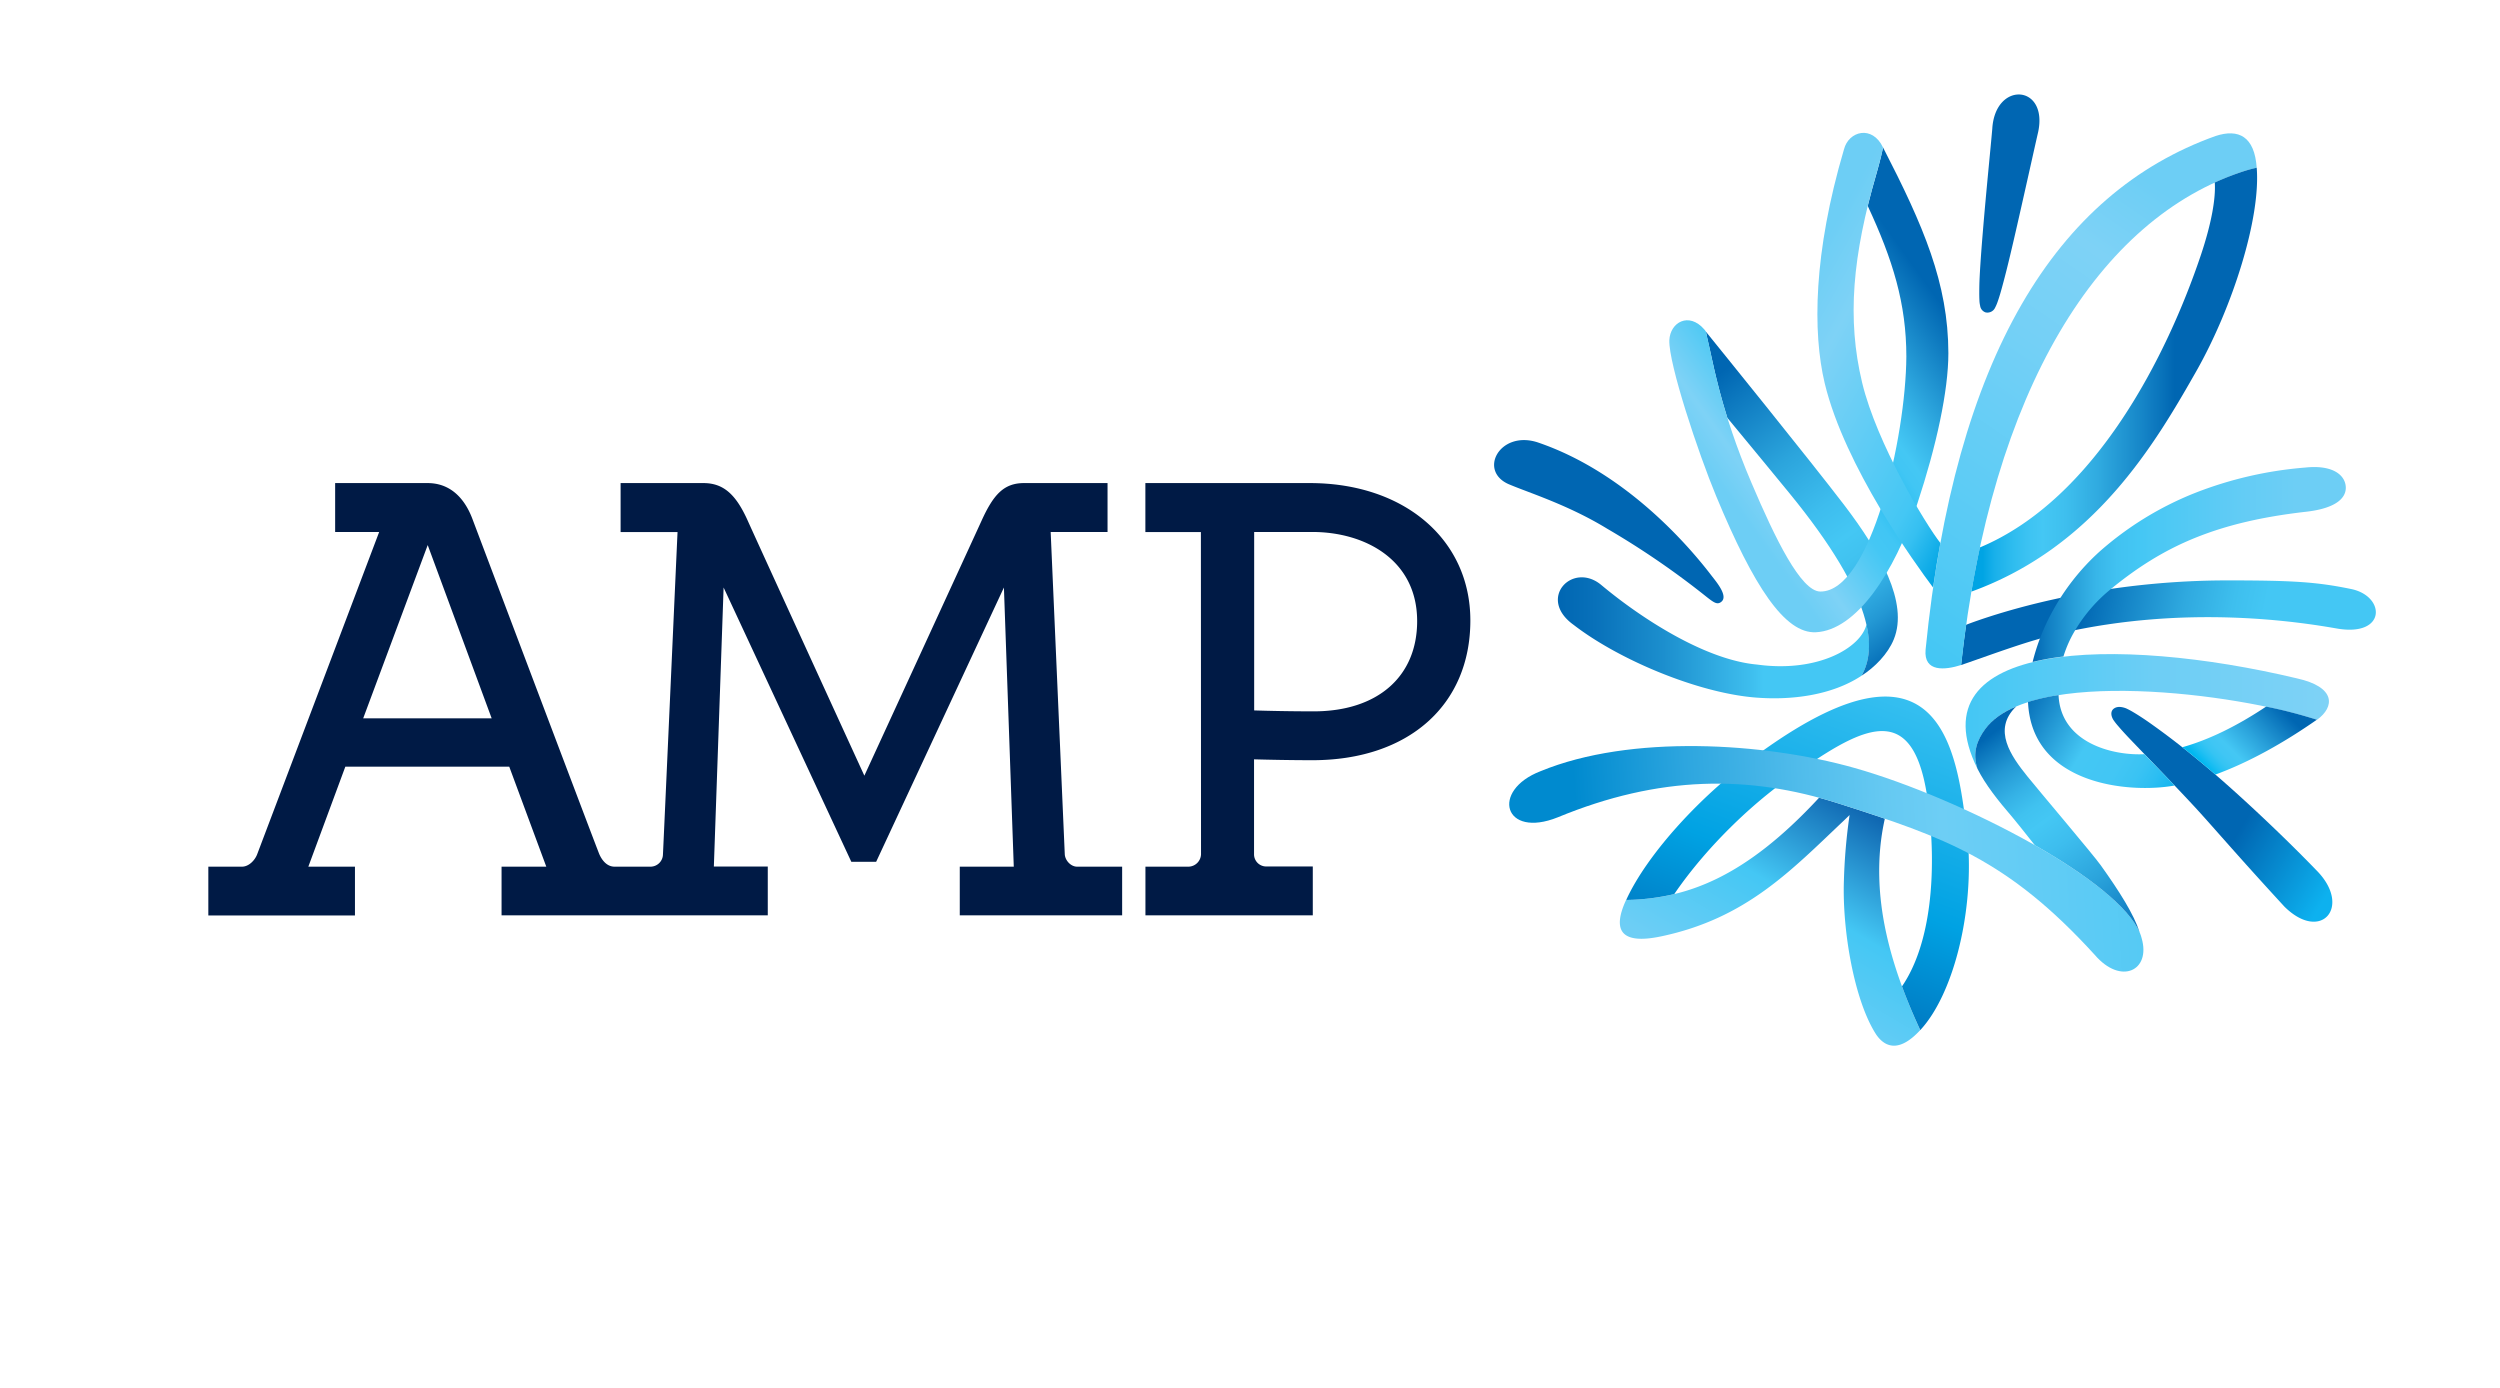 <svg xmlns="http://www.w3.org/2000/svg" xmlns:xlink="http://www.w3.org/1999/xlink" viewBox="0 0 1200 666.34"><defs><style>.cls-1{fill:#001a45;}.cls-2{fill:url(#linear-gradient);}.cls-3{fill:url(#linear-gradient-2);}.cls-4{fill:url(#linear-gradient-3);}.cls-5{fill:url(#linear-gradient-4);}.cls-6{fill:url(#linear-gradient-5);}.cls-7{fill:url(#linear-gradient-6);}.cls-8{fill:url(#linear-gradient-7);}.cls-9{fill:url(#linear-gradient-8);}.cls-10{fill:url(#linear-gradient-9);}.cls-11{fill:url(#linear-gradient-10);}.cls-12{fill:url(#linear-gradient-11);}.cls-13{fill:url(#linear-gradient-12);}.cls-14{fill:url(#linear-gradient-13);}.cls-15{fill:url(#linear-gradient-14);}.cls-16{fill:url(#linear-gradient-15);}.cls-17{fill:url(#linear-gradient-16);}.cls-18{fill:url(#linear-gradient-17);}.cls-19{fill:url(#linear-gradient-18);}</style><linearGradient id="linear-gradient" x1="894.65" y1="9378.83" x2="841.38" y2="9288.65" gradientTransform="matrix(1, 0, 0, -1, 0, 9768.34)" gradientUnits="userSpaceOnUse"><stop offset="0" stop-color="#1068b2"/><stop offset="0.5" stop-color="#44c7f4"/><stop offset="1" stop-color="#6dcef5"/></linearGradient><linearGradient id="linear-gradient-2" x1="747.76" y1="9462.23" x2="897.15" y2="9462.23" gradientTransform="matrix(1, 0, 0, -1, 0, 9768.34)" gradientUnits="userSpaceOnUse"><stop offset="0" stop-color="#0066b2"/><stop offset="0.12" stop-color="#0871ba"/><stop offset="0.34" stop-color="#1c8fce"/><stop offset="0.62" stop-color="#3ebeee"/><stop offset="0.66" stop-color="#44c7f4"/><stop offset="1" stop-color="#44c7f4"/></linearGradient><linearGradient id="linear-gradient-3" x1="816.81" y1="9582.79" x2="913.45" y2="9452.56" gradientTransform="matrix(1, 0, 0, -1, 0, 9768.34)" gradientUnits="userSpaceOnUse"><stop offset="0" stop-color="#0066b2"/><stop offset="0.1" stop-color="#0e7ac0"/><stop offset="0.32" stop-color="#2ba4dc"/><stop offset="0.5" stop-color="#3dbdee"/><stop offset="0.61" stop-color="#44c7f4"/><stop offset="0.68" stop-color="#40c2f0"/><stop offset="0.76" stop-color="#35b2e6"/><stop offset="0.86" stop-color="#2398d4"/><stop offset="0.96" stop-color="#0a75bc"/><stop offset="1" stop-color="#0066b2"/></linearGradient><linearGradient id="linear-gradient-4" x1="868.78" y1="9345.76" x2="897.56" y2="9449.49" gradientTransform="matrix(1, 0, 0, -1, 0, 9768.34)" gradientUnits="userSpaceOnUse"><stop offset="0.2" stop-color="#0db1ef"/><stop offset="0.8" stop-color="#0066b2"/></linearGradient><linearGradient id="linear-gradient-5" x1="95.26" y1="9929.75" x2="207.75" y2="9862.16" gradientTransform="matrix(1, 0, 0, -1, 0, 9768.34)" gradientUnits="userSpaceOnUse"><stop offset="0.2" stop-color="#0871ba"/><stop offset="0.8" stop-color="#0066b2"/></linearGradient><linearGradient id="linear-gradient-6" x1="824.66" y1="9533.65" x2="985.76" y2="9649" gradientTransform="matrix(1, 0, 0, -1, 0, 9768.34)" gradientUnits="userSpaceOnUse"><stop offset="0.01" stop-color="#6dcef5"/><stop offset="0.08" stop-color="#7ed2f6"/><stop offset="0.2" stop-color="#4fc9f4"/><stop offset="0.23" stop-color="#44c7f4"/><stop offset="0.27" stop-color="#41c6f4"/><stop offset="0.29" stop-color="#39c3f3"/><stop offset="0.31" stop-color="#2bbdf2"/><stop offset="0.32" stop-color="#17b6f0"/><stop offset="0.34" stop-color="#00adee"/><stop offset="0.35" stop-color="#17b6f0"/><stop offset="0.36" stop-color="#2bbdf2"/><stop offset="0.37" stop-color="#39c3f3"/><stop offset="0.39" stop-color="#41c6f4"/><stop offset="0.42" stop-color="#44c7f4"/><stop offset="0.49" stop-color="#35b2e6"/><stop offset="0.64" stop-color="#0f7bc0"/><stop offset="0.7" stop-color="#0066b2"/><stop offset="1" stop-color="#0066b2"/></linearGradient><linearGradient id="linear-gradient-7" x1="941.12" y1="9486.21" x2="1131.17" y2="9448.07" gradientTransform="matrix(1, 0, 0, -1, 0, 9768.34)" gradientUnits="userSpaceOnUse"><stop offset="0" stop-color="#0066b2"/><stop offset="0.3" stop-color="#0066b2"/><stop offset="0.41" stop-color="#1585c7"/><stop offset="0.55" stop-color="#2fa9df"/><stop offset="0.67" stop-color="#3ebfee"/><stop offset="0.75" stop-color="#44c7f4"/></linearGradient><linearGradient id="linear-gradient-8" x1="907.44" y1="9465.88" x2="1074.5" y2="9708.84" gradientTransform="matrix(1, 0, 0, -1, 0, 9768.34)" gradientUnits="userSpaceOnUse"><stop offset="0" stop-color="#44c7f4"/><stop offset="0.21" stop-color="#59cbf5"/><stop offset="0.52" stop-color="#74d0f6"/><stop offset="0.7" stop-color="#7ed2f6"/><stop offset="0.84" stop-color="#6dcef5"/><stop offset="1" stop-color="#6dcef5"/></linearGradient><linearGradient id="linear-gradient-9" x1="972.48" y1="9562.23" x2="809.8" y2="9652.14" gradientTransform="matrix(1, 0, 0, -1, 0, 9768.34)" gradientUnits="userSpaceOnUse"><stop offset="0.01" stop-color="#00a4e4"/><stop offset="0.05" stop-color="#11ade8"/><stop offset="0.12" stop-color="#36c0f1"/><stop offset="0.17" stop-color="#44c7f4"/><stop offset="0.55" stop-color="#7ed2f6"/><stop offset="0.69" stop-color="#6dcef5"/><stop offset="1" stop-color="#6dcef5"/></linearGradient><linearGradient id="linear-gradient-10" x1="943.48" y1="9426.84" x2="1117.89" y2="9426.84" gradientTransform="matrix(1, 0, 0, -1, 0, 9768.34)" gradientUnits="userSpaceOnUse"><stop offset="0" stop-color="#44c7f4"/><stop offset="0.3" stop-color="#5acbf5"/><stop offset="0.52" stop-color="#6dcef5"/><stop offset="1" stop-color="#7ed2f6"/></linearGradient><linearGradient id="linear-gradient-11" x1="841.91" y1="9272.86" x2="910.78" y2="9461.8" gradientTransform="matrix(1, 0, 0, -1, 0, 9768.34)" gradientUnits="userSpaceOnUse"><stop offset="0" stop-color="#0066b2"/><stop offset="0.4" stop-color="#00a2e3"/><stop offset="1" stop-color="#44c7f4"/></linearGradient><linearGradient id="linear-gradient-12" x1="983.44" y1="9114.96" x2="1321.18" y2="9114.96" gradientTransform="matrix(1, -0.06, -0.06, -1, 320.86, 9582.79)" gradientUnits="userSpaceOnUse"><stop offset="0" stop-color="#008acf"/><stop offset="0.16" stop-color="#2da6df"/><stop offset="0.32" stop-color="#50bceb"/><stop offset="0.44" stop-color="#65c9f2"/><stop offset="0.52" stop-color="#6dcef5"/><stop offset="1" stop-color="#44c7f4"/></linearGradient><linearGradient id="linear-gradient-13" x1="956.39" y1="9416.4" x2="1029.89" y2="9314.38" gradientTransform="matrix(1, 0, 0, -1, 0, 9768.34)" gradientUnits="userSpaceOnUse"><stop offset="0" stop-color="#0066b2"/><stop offset="0.04" stop-color="#0a75bc"/><stop offset="0.14" stop-color="#2398d4"/><stop offset="0.24" stop-color="#35b2e6"/><stop offset="0.32" stop-color="#40c2f0"/><stop offset="0.39" stop-color="#44c7f4"/><stop offset="0.5" stop-color="#3dbdee"/><stop offset="0.68" stop-color="#2ba4dc"/><stop offset="0.9" stop-color="#0e7ac0"/><stop offset="1" stop-color="#0066b2"/></linearGradient><linearGradient id="linear-gradient-14" x1="1019.26" y1="9403.86" x2="1131.05" y2="9336.69" gradientTransform="matrix(1, 0, 0, -1, 0, 9768.34)" gradientUnits="userSpaceOnUse"><stop offset="0.5" stop-color="#0066b2"/><stop offset="0.9" stop-color="#0db1ef"/></linearGradient><linearGradient id="linear-gradient-15" x1="966" y1="9431.45" x2="1044.29" y2="9384.56" gradientTransform="matrix(1, 0, 0, -1, 0, 9768.34)" gradientUnits="userSpaceOnUse"><stop offset="0" stop-color="#0066b2"/><stop offset="0.12" stop-color="#107dc2"/><stop offset="0.38" stop-color="#39b7e9"/><stop offset="0.45" stop-color="#44c7f4"/><stop offset="0.65" stop-color="#42c6f4"/><stop offset="0.76" stop-color="#3ac3f3"/><stop offset="0.85" stop-color="#2cbef2"/><stop offset="0.93" stop-color="#19b7f0"/><stop offset="1" stop-color="#00adee"/></linearGradient><linearGradient id="linear-gradient-16" x1="1060.66" y1="9397.75" x2="1096.6" y2="9432.56" gradientTransform="matrix(1, 0, 0, -1, 0, 9768.34)" gradientUnits="userSpaceOnUse"><stop offset="0.01" stop-color="#00b8f1"/><stop offset="0.03" stop-color="#0abaf1"/><stop offset="0.09" stop-color="#23c0f3"/><stop offset="0.15" stop-color="#36c4f3"/><stop offset="0.22" stop-color="#40c6f4"/><stop offset="0.3" stop-color="#44c7f4"/><stop offset="0.55" stop-color="#2aa2db"/><stop offset="0.92" stop-color="#0066b2"/></linearGradient><linearGradient id="linear-gradient-17" x1="1083.41" y1="9586.09" x2="946.27" y2="9586.09" gradientTransform="matrix(1, 0, 0, -1, 0, 9768.34)" gradientUnits="userSpaceOnUse"><stop offset="0" stop-color="#0066b2"/><stop offset="0.29" stop-color="#0066b2"/><stop offset="0.4" stop-color="#1585c7"/><stop offset="0.55" stop-color="#2fa9df"/><stop offset="0.67" stop-color="#3ebfee"/><stop offset="0.75" stop-color="#44c7f4"/><stop offset="0.79" stop-color="#3fc4f3"/><stop offset="0.85" stop-color="#30bdef"/><stop offset="0.92" stop-color="#18b0ea"/><stop offset="0.96" stop-color="#00a4e4"/></linearGradient><linearGradient id="linear-gradient-18" x1="975.66" y1="9497.37" x2="1125.99" y2="9497.37" gradientTransform="matrix(1, 0, 0, -1, 0, 9768.34)" gradientUnits="userSpaceOnUse"><stop offset="0" stop-color="#0066b2"/><stop offset="0.05" stop-color="#117fc3"/><stop offset="0.13" stop-color="#279ed8"/><stop offset="0.2" stop-color="#37b5e8"/><stop offset="0.27" stop-color="#41c2f1"/><stop offset="0.34" stop-color="#44c7f4"/><stop offset="0.39" stop-color="#4ac8f4"/><stop offset="0.67" stop-color="#63ccf5"/><stop offset="0.84" stop-color="#6dcef5"/><stop offset="0.99" stop-color="#6dcef5"/></linearGradient></defs><title>AMP</title><g id="logos--lender--au--amp" class="logos logos--lender logos--lender--au logos--lender--au--amp"><path class="cls-1" d="M538.61,439.37H460.69V416h25.92L481.88,282,420.56,413.65H408.63L347.33,282l-4.68,133.93h25.88v23.42H240.75V416h21.47l-17.78-48H165.76L148,416h22.38v23.42H100V416h16.15c3.32,0,6.22-3.11,7.28-5.91L182,255.35H160.87V231.88h44.38c14.89,0,20.18,13.54,21.81,18,0,0,59.77,158.35,60.63,160.18C289,413,291.36,416,295,416h17.32a6,6,0,0,0,5.9-5.91c.16-2.67,6.2-137.43,7-154.69H297.89V231.88h39.75c9.69,0,15.65,5.53,21.25,18s56,122.45,56,122.45,51.16-111.19,56.29-122.45c5.68-12.47,10.65-18,20.36-18h40.08v23.47H504.32L511.09,410C511.23,413,514,416,517,416h21.63v23.39ZM174.33,344.8H236l-30.7-83.17Zm455.83,94.57H549.81V416h20.78a6.15,6.15,0,0,0,5.9-5.91l-.06-154.69H549.78V231.88H628.7c45.38,0,77.07,27.1,77.07,65.94,0,40.73-29.81,67.08-75.83,67.08-10,0-21-.22-28-.42V410a5.84,5.84,0,0,0,5.78,5.91h22.42v23.42ZM602,341c6.81.22,17.71.45,28.56.45,30.6,0,49.67-16.6,49.67-43.31,0-29.6-25.28-42.79-50.27-42.79H602V341Z"/><path class="cls-2" d="M905.26,447.33c-3.6-16.75-4.79-35.42-.53-54.38-4.54-1.56-13.28-4.43-14-4.65l-2.3-.74-5.85-1.88c-3.16-1-6.27-1.93-9.41-2.78C837.22,421.74,809,431.43,780.52,432c-6.64,14.39-2.76,21.59,16.82,17.46,40.81-8.61,62.27-31.54,87.73-55.6l2.73-2.64a270.13,270.13,0,0,0-2.73,31.62c-.81,23.78,4.95,57.45,15.5,73.74,4.68,6.81,11.67,8.15,21.11-2.11C916.18,482.36,909.28,466,905.26,447.33Z"/><path class="cls-3" d="M893.58,324.26c3.18-5.6,4.89-13.4,2.34-24.59C893.37,310.85,872.62,323,843.5,319c-16.67-1.47-35.2-10.73-49.89-20a236.34,236.34,0,0,1-25-18.21c-13.72-11.48-31.06,6.48-13.22,19.18,21.5,16.61,59.06,32.41,86.66,34.8,17.71,1.52,37.17-1,51.39-10.36Z"/><path class="cls-4" d="M885.21,242.41c-16.69-21.86-62.07-77.88-66.4-83.23.07.39.4,2,.71,3.32,1.65,6.52,3.78,19.49,9.56,38,11.82,14.38,24.35,29.43,29.88,36.28,41.55,50.82,41.79,74.77,34.59,87.56,6.28-4,12.64-10.43,15.49-17.5C916.16,289.31,902.44,265,885.21,242.41Z"/><path class="cls-5" d="M950.47,146.78a13.46,13.46,0,0,1-.35-2.76c-.11-2.05-.08-4.91,0-8.37.26-6.8.94-15.94,1.75-25.64,1.61-19.32,3.62-38.84,4.42-48.12,1.31-23.17,27-21.41,22,1.6-1.11,4.71-5.54,24.85-10,44.37-2.35,10.32-4.71,20.4-6.72,27.85-1,3.8-1.93,7-2.7,9.12a19.58,19.58,0,0,1-1.21,2.83,4.06,4.06,0,0,1-4.62,2.28A3.89,3.89,0,0,1,950.47,146.78Z"/><path class="cls-6" d="M826.39,288.73c3.13-2.84-2.68-9.58-4.81-12.36-8.59-11.25-39.44-49.14-83.64-64.08-18.39-5.84-28.9,14.38-12.94,20.46,9.12,3.84,28,9.75,46.39,21a395.48,395.48,0,0,1,47.75,32.74C822.81,289.37,824.42,290.48,826.39,288.73Z"/><path class="cls-7" d="M903.87,70.79c-.06.68-1.62,7.21-2.93,11.7-1.66,5.67-3.11,11.07-4.43,16.35,12.07,25.91,18.53,46.89,18.54,72.31-.24,38.73-17,112.89-41.26,112.79-9.33,0-21.71-25.46-33-52-15.15-35.33-18.81-59.77-21.24-69.51-.31-1.33-.36-1.56-.72-3.32,0,0-.41-.55-.78-1-7.42-8.55-16.39-3.39-16.77,5.19-.41,11.21,13.94,54.32,22.5,74.88,18.13,43.65,33,66,47.83,65.3,19.29-.93,37.55-28.14,48.7-61.7,9.19-27.77,14.91-54.24,14.91-72.26C935.15,135.89,923.25,108.43,903.87,70.79Z"/><path class="cls-8" d="M1128.55,282.73c-16.61-3.42-28-4.14-59.77-4.14A389.08,389.08,0,0,0,999.14,285c-30.44,5.53-51.55,13.4-55.41,14.9q-1.35,9.48-2.41,19.33c17.15-5.91,32.1-11.65,47.77-15.26,60.72-13.9,114.51-5.44,132.62-2.28C1145.56,305.8,1145.17,286.15,1128.55,282.73Z"/><path class="cls-9" d="M941.36,319.2c-7.61,2.42-18.05,3.64-17.08-7.35,14-140.68,62.56-219.14,139.17-246.56,11.07-3.64,18.73.17,19.77,15.23-1.36.38-3.91.91-5.86,1.56C1007.66,104.6,955.77,186.67,941.36,319.2Z"/><path class="cls-10" d="M931.37,260.65c-7.13-9.13-30.52-47.73-37.55-77-7.33-30.56-4.68-60.87,7.11-101.16,1.32-4.53,2.89-11.07,2.93-11.7-5.19-10.92-16.51-7.89-18.75.9C870.45,121.37,870,159.45,875.87,184c9.62,40,43.68,86.93,52,98Q929.48,271,931.37,260.65Z"/><path class="cls-11" d="M952.91,350c-3.69,5-6.3,11.07-3.74,19-30.35-61.54,66.64-64.06,153.33-43.39,18.76,4.14,18.3,13.66,9.62,19.93C1073.37,332.74,974.61,320.11,952.91,350Z"/><path class="cls-12" d="M926.05,390.26c3.06,27.4,1.34,62.07-13.09,83.19,2.83,7.75,6,15,8.77,21,15.49-16.68,25.35-54.66,23-89.06-4.78-40.95-9.8-108.82-99.15-44.62-28.47,19.78-55.07,49.34-65,71.21a107.83,107.83,0,0,0,23.06-2.82c15.87-23.25,39.7-46.05,61.22-59.89C898.53,345.84,920.71,337.27,926.05,390.26Z"/><path class="cls-13" d="M1028,450.38c-6.21-25.78-86.77-67.4-138-81.81-43.17-12.18-107.3-16.2-150.53,1.6-24.19,9.34-17.6,32.53,8.26,22.14,48.62-20.07,91.67-20.45,134.73-6.64,51,16.31,81.16,26.76,123,72.64C1018,473,1032.51,465.93,1028,450.38Z"/><path class="cls-14" d="M966.22,392.6c1.11,1.28,5.1,6.28,10.48,13.08,24.91,14.14,45,29.49,50.32,41.79-2.8-8.65-9.54-19.36-18.63-32.1-3.73-5.23-29.79-35.93-35.23-42.69-7.75-9.66-17-22.41-5.43-33.54-6.4,2.72-11.54,6.29-14.85,10.84-3.67,5-6.29,11.17-3.71,19C953.11,376.77,958.75,383.87,966.22,392.6Z"/><path class="cls-15" d="M1020.5,340a35.25,35.25,0,0,1,3.49,1.85c3.38,2,6.64,4.22,9.78,6.49,9.81,7,19.21,14.56,28.38,22.38,15.65,13.41,35.32,32.09,49.62,46.91,17.4,17.35,2.5,35.08-15.22,17.58-23.34-25.37-33.21-37.12-42.68-47.45-9.26-10-18.73-19.74-28.16-29.56-3-3.13-6.07-6.27-8.85-9.54a29.6,29.6,0,0,1-2.5-3.2c-1.11-1.85-1.5-4.28.59-5.53C1016.61,338.93,1018.75,339.34,1020.5,340Z"/><path class="cls-16" d="M1029.33,362c-15.37.82-40.24-5.53-41.22-28.36a100.92,100.92,0,0,0-14.66,3.32c1.76,40,49,44,70.35,40.09C1039,372,1034.15,367,1029.33,362Z"/><path class="cls-17" d="M1062.16,370.74l1.22,1.05c16.45-6,33.2-15.5,48.7-26.32a230.2,230.2,0,0,0-24.35-6.3c-13.67,9.13-27.32,15.9-40.25,19.51Q1055,364.58,1062.16,370.74Z"/><path class="cls-18" d="M1083.22,80.52s-3,.64-5.86,1.56a134,134,0,0,0-14.27,5.53c.52,7.21-1.4,19.22-6.83,35.3-15.64,46.4-49.92,116.38-105.9,139.86q-2.22,10.32-4.09,21.21c59.25-21.49,88.16-71,108-105.88C1071.78,147.18,1085.18,104.52,1083.22,80.52Z"/><path class="cls-19" d="M1125.83,232.57c-1-5.18-7-9.47-19.33-8.14a185,185,0,0,0-52.85,12.17,156.05,156.05,0,0,0-45.87,28.17A109.48,109.48,0,0,0,984.89,294a100.28,100.28,0,0,0-9.23,23.74,123.37,123.37,0,0,1,14.79-2.61,57.08,57.08,0,0,1,4.18-10.06,74.48,74.48,0,0,1,17-21c13.67-11.44,27-19.82,42.06-25.91s31.74-10,52.25-12.41C1123.24,244,1126.84,237.73,1125.83,232.57Z"/></g></svg>
